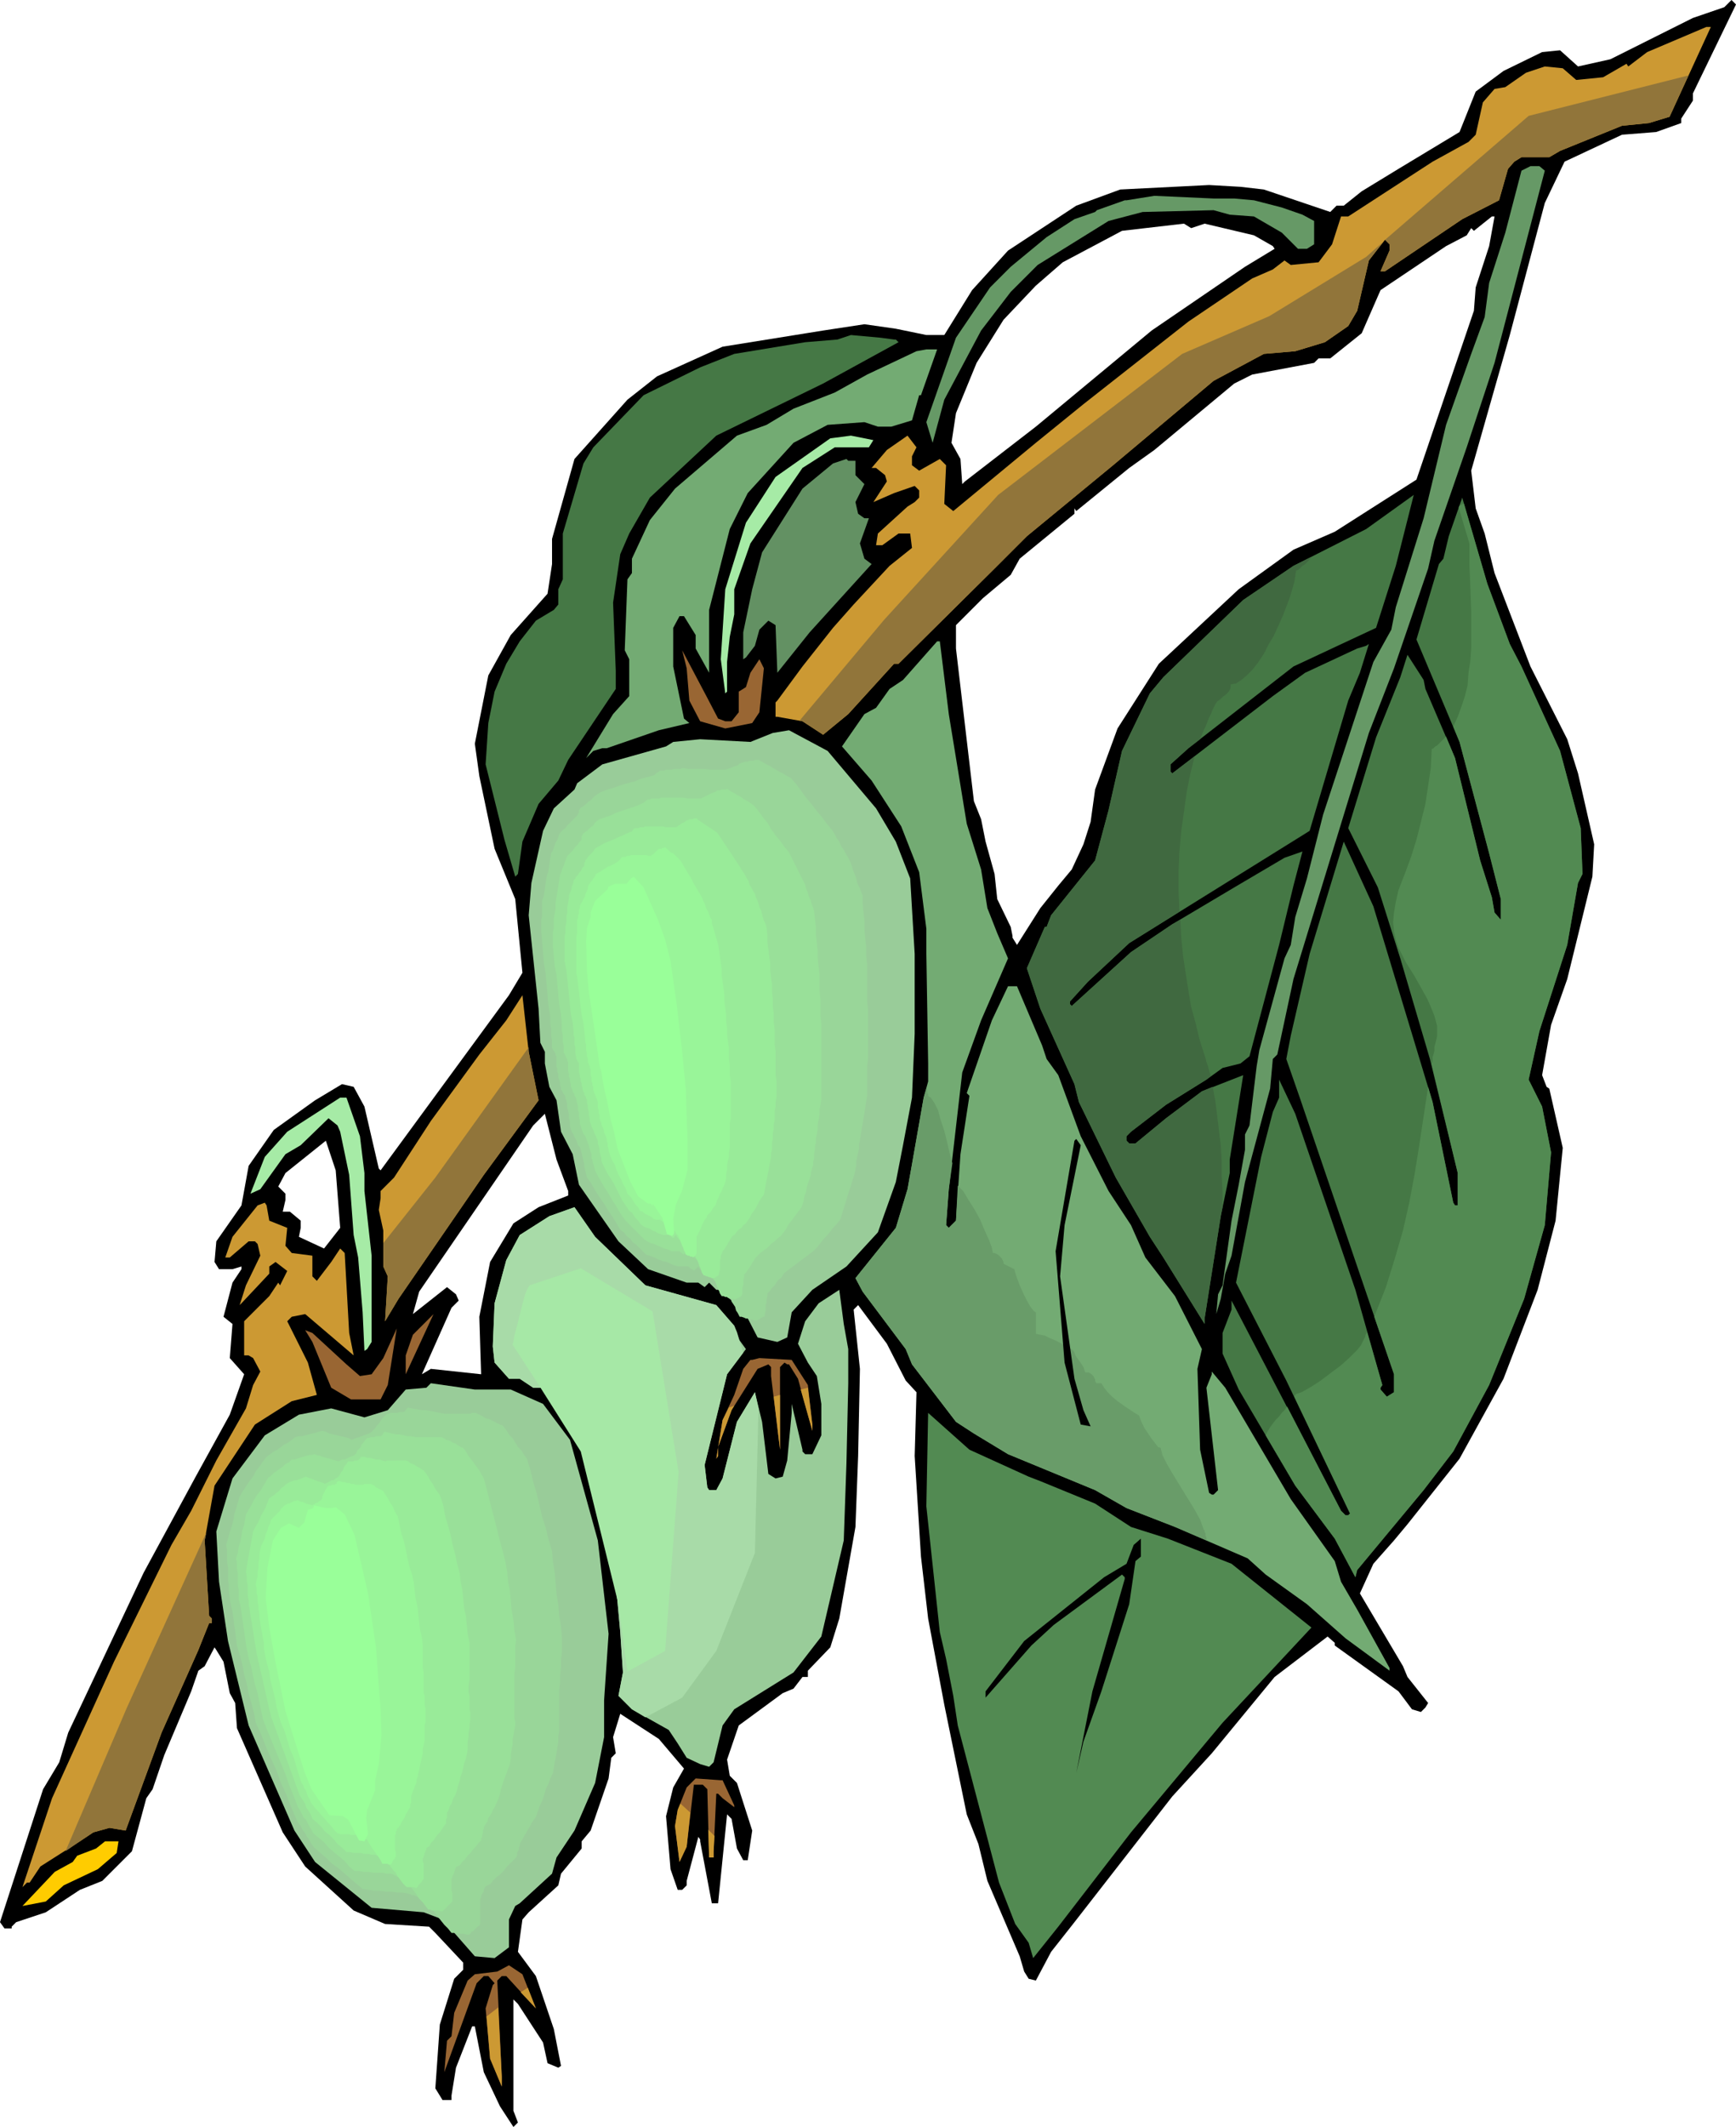 <svg xmlns="http://www.w3.org/2000/svg" fill-rule="evenodd" height="7.89in" preserveAspectRatio="none" stroke-linecap="round" viewBox="0 0 1934 2368" width="6.442in"><style>.brush1{fill:#000}.pen1{stroke:none}.brush3{fill:#457845}.brush4{fill:#73ab73}.brush5{fill:#a6eba6}.brush8{fill:#963}.brush9{fill:#9c9}.brush10{fill:#99d699}.brush11{fill:#99e099}.brush12{fill:#99eb99}.brush13{fill:#99f599}.brush14{fill:#9f9}.brush15{fill:#c93}.brush17{fill:#528a52}</style><path class="pen1 brush1" d="M1886 104v8l-13 20v5l-28 10-38 3-64 30-22 46-39 147-43 151 5 42 10 28 11 44 40 104 41 81 12 38 18 79-2 36-28 114-18 51-10 56 5 13 3 2 15 66-8 81-20 77-38 99-49 89-58 73-15 18-23 26-15 33 48 81 5 12 23 29-3 5-5 5-10-3-15-20-71-51v-3l-8-7-59 45-70 85-44 48-109 140-26 33-17 32-8-2-5-8-5-17-36-84-10-41-13-33-25-122-18-96-8-69-7-112 2-71-12-13-21-41-32-43-5 5 7 66-2 97-3 79-18 102-10 32-25 26v7h-6l-10 13-12 5-49 36-13 38 3 18 8 8 17 53-5 33h-5l-7-13-6-33-5-5-10 99h-7l-13-69v-2l-2-3-13 49v5l-5 5h-5l-8-23-5-59 8-32 12-21-28-33-43-28-8 26 3 18-5 5-3 23-20 58-10 12v8l-23 28-3 13-33 30-7 8-5 36 20 27 20 59 8 41-3 2-12-5-5-23-28-43-5-5v124l5 13-5 5-15-23-18-38-10-51h-3l-18 46-5 31v5h-10l-8-13 5-71 16-51 10-10v-8l-31-33-7-7-49-3-35-15-54-49-25-38-51-116-2-28-6-11-7-35-8-13-2-3-11 21-7 5-8 23-30 71-13 38-7 10-16 59-33 33-25 10-38 25-33 11-5 5v2H5l-5-7 48-148 18-30 10-33 84-178 58-107 38-69 16-45-16-18 3-38-10-8 10-38 10-15v-3l-10 3h-15l-5-8 2-23 28-40 8-44 28-40 46-33 30-18 13 3 12 22 16 69 2 2 143-195 15-25-8-82-23-56-17-81-5-36 15-76 25-45 41-46 5-33v-28l25-89 59-66 33-26 73-33 112-18 46-7 35 5 34 7h20l31-50 40-44 76-50 49-18 99-5 35 2 26 3 74 25 7-7h8l20-16 41-25 68-41 18-45 31-23 43-21 20-2 20 18 36-8 92-46 35-12 8-8 5 5-48 99zm-227 170-15 46-2 26-64 188-91 58-46 20-61 44-89 83-46 72-25 68-5 36-8 25-13 28-15 18-20 25-26 41-5-8v-2l-2-10-15-31-3-28-10-36-5-25-8-20-20-170v-26l30-30 31-26 10-18 61-50v-6l2 3 59-48 28-20 89-74 20-10 69-13 5-5h13l35-28 21-48 73-49 23-12 5-8 3 3 20-16h3l-6 33zm-317-25 55 13 21 12 2 3-33 20-104 71-129 107-79 61-3 3-2-28-10-18 5-33 23-56 30-48 36-38 30-26 66-35 69-8 8 5 15-5zM633 1326v5l-33 13-28 18-26 43-12 61 2 64-56-6-10 6 33-74 8-8-3-7-10-8-38 30 7-25 127-185 13-13 13 51 13 35zm-254 41-18 23-28-13 2-10v-8l-12-10h-8l3-13v-7l-8-8 8-15 45-36 11 33 5 64z"/><path class="pen1" d="m1721 190-56 214-31 94-36 104-7 31-38 111-28 72-84 274-18 84-5 5-3 33-28 104-15 82-7 20-5 28-5 17 2-22 5-10 10-72 8-40 7-39v-17l5-10 8-66 3-18 28-102 7-15 5-31 13-43 18-71 56-170 20-36 5-25 31-99 25-104 28-79 15-41 5-38 18-56 18-69 10-5h10l6 5zm-346 31 22 2 31 8 23 8 13 7v26l-8 5h-10l-18-18-31-18-27-2-18-5-79 2-38 10-79 49-30 30-33 43-41 77-13 48-7-23 33-94 38-56 23-23 40-33 31-20 23-8 2-2 31-11h2l31-5 66 3h23z" style="fill:#696"/><path class="pen1 brush3" d="M996 378h2l3 3-84 46-119 58-74 69-23 40-10 23-8 54 3 76v20l-53 79-11 23-22 26-18 42-5 36-3 3-12-41-21-84 3-46 7-35 13-31 15-25 18-23 20-12 5-6v-17l5-11v-51l23-78 11-18 56-58 63-31 38-15 79-13 36-3 15-5 33 3 15 2z"/><path class="pen1 brush4" d="M1026 440h-2l-8 28-23 7h-15l-15-5-41 3-38 20-51 56-20 40-23 90v70l-15-27v-15l-13-21h-5l-7 13v43l12 58 6 5-34 8-58 20h-5l-10 3-8 8 30-49 18-20v-41l-5-10 3-79 5-7v-16l20-43 28-35 69-59 33-12 30-18 46-18 36-20 55-26 11-2h12l-18 51z"/><path class="pen1 brush5" d="M968 498h-38l-36 23-58 84-18 51v28l-5 25-3 28v33l-2 2-5-38 5-78 23-74 33-51 61-43 23-3 25 5-5 8z"/><path class="pen1" style="fill:#639163" d="M953 513v16l10 10-10 20 3 13 7 5h5l-10 28 5 17 8 6-69 76-36 45-2-53-8-5-10 10-5 18-10 13-3 2v-30l10-48 11-41 45-71 34-28 15-5 2 2h8z"/><path class="pen1 brush3" d="m1533 699-92 43-117 91-20 18v8l2 2 112-86 36-26 58-27 10-3 3-2-10 32-13 31-43 145-8 5-193 120-46 43-20 22v3l2 2 66-60 46-31 69-41 56-33 20-7-10 38-16 66-33 124-10 8-20 5-18 13-45 28-39 30-5 5v5l3 3h7l34-28 40-30 46-18-15 94v15l-10 48-18 114v6l-46-74-15-23-38-66-41-84-5-20-38-84-15-45 20-46h2l5-13 49-61 15-56 15-66 31-64 15-18 89-86 56-38 81-41 53-38-20 79-22 69zm149 18 13 25 43 94 23 86 2 51-5 10-12 69-31 96-12 54 15 30 10 51-7 81-23 82-39 96-40 74-33 43-74 89-2 8-23-43-44-59-63-107-18-40v-23l10-26v-10l122 234 5 5h3l2-2-71-148-56-109 28-140 13-50 7-16v-20l18 38 67 196 30 106-2 3v2l7 8 8-5v-20l-41-120-64-188-15-43 5-26 21-91 38-125 33 72 66 218 23 112 2 3h3v-36l-31-127-33-112-25-79-33-66 31-101 27-67 8-25 18 28 2 10 33 77 28 114 13 41 3 17 7 8v-23l-13-51-33-124-48-114 25-84 5-6 6-25 15-43 28 96 25 67z"/><path class="pen1 brush4" d="m1057 795 20 122 16 51 7 43 11 28 12 28-30 69-21 58-15 130-3 40 3 3 8-8 5-74 10-65-3-3 28-81 18-38h10l28 66 5 15 13 18 25 68 31 61 25 38 16 36 33 43 30 59-5 22 3 90 10 48 3 2h2l5-5-13-114 6-15v-3l15 18 73 124 49 69 7 23 18 31 36 65v3l-49-36-43-38-46-33-20-18-81-35-54-21-35-20-97-40-38-23-20-13-49-64-7-17-48-64-8-15 45-56 13-43 5-28 13-74 5-18v-20l-2-122v-28l-8-63-20-51-33-51-33-38 25-36 13-7 15-21 15-10 38-43h3l10 81z"/><path class="pen1" style="fill:#699c69" d="m1032 1212 1 1v4l1 1v2l1 1 2 1 2 3 2 3 4 8 3 11 4 12 3 12 3 13 3 11-4 29-3 40 3 3 8-8 2-39 6 6 6 10 7 11 6 11 5 12 5 11 3 8 1 6h2l2 1 2 1 2 2 2 2 1 2 1 2v2l12 6 1 4 2 6 3 8 4 9 4 8 4 7 4 5 2 1v24l5 1 5 1 6 3 5 2 6 3 5 3 6 3 4 3 1 2 1 3 2 3 3 4 2 3 2 3 1 3 1 3h4l3 2 2 2 1 2 1 2v2l1 1v1h6l3 5 4 5 5 5 6 5 7 5 6 4 6 4 5 3 1 3 2 5 3 6 4 6 4 6 4 5 3 4 3 1 2 8 5 10 7 12 8 13 8 13 8 13 6 11 4 11 1 1v2l1 1v3l1 2v3l-35-15-54-21-35-20-97-40-38-23-20-13-49-64-7-17-48-64-8-15 45-56 13-43 5-28 13-74 3-10z"/><path class="pen1 brush8" d="m800 800 8 3h7l8-10v-23l8-5 5-16 10-15 5 10-5 49-8 12-30 6-28-8-12-23-3-36-5-20 28 53 12 23z"/><path class="pen1 brush9" d="m976 900 22 37 16 41 5 84v89l-3 71-10 53-8 41-20 56-35 38-38 26-23 25-5 28-11 5-22-5-16-31-28-22h-2l-8-8-5 5-7-5h-13l-43-15-33-31-44-63-7-34-13-25-5-35-8-15-5-26v-13l-5-10-2-38-11-104 3-36 13-58 12-25 23-21 3-7 28-21 71-20 8-5 30-3 56 3 25-10 18-3 43 23 54 64z"/><path class="pen1 brush10" d="m927 924 3 5 2 4 3 4 2 5 3 4 2 4 3 5 2 4 2 5 1 4 2 5 2 5 1 5 2 4 2 5 2 5v9l1 10 1 9v10l1 10 1 9v10l1 9v41l1 10v55l-1 9v32l-1 6-1 7-1 6-1 6-1 6-1 6-1 6-1 6-1 5v5l-1 4-1 5-1 5v4l-1 5-1 5-2 6-2 7-2 6-2 6-2 7-2 6-2 7-2 6-4 5-4 4-3 4-4 5-4 4-3 4-4 5-4 4-4 3-4 3-4 3-4 3-4 3-4 3-4 3-4 3-2 3-2 3-3 2-2 3-2 3-3 3-2 3-3 3v3l-1 4v3l-1 3v6l-1 4v3h-2l-1 1h-1l-1 1-1 1h-1l-1 1h-4l-2-1h-2l-3-1h-2l-2-1-3-1h-2l-2-4-2-3-1-4-2-3-2-3-1-4-2-3-2-4-3-3-3-2-3-3-3-2-3-3-3-3-3-2-3-3h-2l-1-1v-1h-1l-1-1-1-1-1-1-1-1v-1l-1 1-1 1-1 1-1 1-1 1v-1h-1l-1-1h-1l-1-1-1-1-1-1h-11l-4-1-5-2-4-2-5-1-5-2-4-2-5-2-4-1-4-4-3-3-4-4-4-3-3-4-4-3-3-4-4-3-4-7-5-8-5-7-4-7-5-7-5-8-4-7-5-7-1-4-1-4-1-4v-3l-1-4-1-4-1-4-1-4-1-3-2-2-1-3-1-3-2-3-1-3-2-3-1-3-1-4v-4l-1-4v-4l-1-4-1-4v-4l-1-4-1-2v-2l-1-2-1-1-1-2-1-2-1-1v-2l-1-3v-3l-1-3-1-3v-3l-1-3v-3l-1-2v-12l-1-1v-2l-1-1v-1l-1-1-1-1v-1l-1-1v-9l-1-5v-8l-1-5v-9l-2-12-1-12-1-11-1-12-2-12-1-12-1-12-1-12v-12l1-4v-17l2-6 1-7 1-7 1-7 2-6 1-7 1-7 1-6 2-3 1-3 1-3 1-3 2-3 1-3 1-3 2-3 2-2 3-2 2-3 2-2 3-3 2-2 2-2 3-3v-1l1-1v-3l1-1v-1l3-2 3-2 3-3 3-2 2-2 3-3 3-2 3-2 8-3 7-2 8-3 7-2 8-2 7-3 8-2 7-2 1-1 1-1 1-1h1l1-1 1-1h4l3-1h6l3-1h7l3-1 6 1h18l6 1h17l3-1 3-1 2-1 3-1 3-1 2-2 3-1 3-1h3l2-1h4l2-1h4l4 2 5 3 4 2 5 3 5 3 4 2 5 3 4 2 6 7 6 8 5 7 6 7 6 8 6 7 5 7 6 7z"/><path class="pen1 brush11" d="m879 949 2 4 2 4 2 4 2 4 2 4 2 4 2 4 2 4 2 4 1 4 2 5 1 4 2 4 1 4 2 5 1 4 1 9 1 8v9l1 9 1 9v8l1 9 1 9v18l1 10v18l1 9v84l-1 6-1 5v6l-1 5-1 6v5l-1 6-1 4v5l-1 4v4l-1 4v5l-1 4v4l-2 6-1 6-2 6-2 6-1 6-2 5-1 6-2 6-3 4-3 4-3 4-3 4-3 4-2 4-3 4-3 4-4 3-3 3-3 2-3 3-3 3-3 2-4 3-3 3-2 2-2 3-2 3-1 2-2 3-2 3-2 3-2 2v3l-1 3v6l-1 3v6l-1 3h-1v1h-1l-1 1h-1l-1 1h-1l-1 1-2-1h-2l-2-1h-2l-1-1h-2l-2-1h-2l-2-3-1-3-2-4-1-3-1-3-2-3-1-3-2-3-2-3-3-2-2-2-3-3-2-2-3-2-2-3-3-2h-1l-1-1-1-1-1-1-1-1-1-1v-1h-1l-1 1-1 1v1h-1v1l-1-1h-1v-1h-1l-1-1-1-1h-9l-4-2-4-1-4-2-3-1-4-2-4-1-4-2-3-2-3-3-3-3-3-3-3-3-3-3-3-3-3-3-3-4-4-6-4-7-4-6-4-7-4-6-4-7-4-7-3-6-1-4-1-3-1-4-1-3v-3l-1-4-1-3-1-4-1-2-1-3-1-3-1-2-2-3-1-2-1-3-1-3-1-3v-4l-1-4v-4l-1-3v-4l-1-4-1-4v-1l-1-2-1-1v-2l-1-1-1-2v-1l-1-2-1-3v-2l-1-3v-3l-1-2v-3l-1-3v-10l-1-2v-2l-1-1v-1l-1-1v-1l-1-1v-1l-1-1v-8l-1-4v-8l-1-4v-8l-1-11-2-11-1-11-1-11-1-11-2-10-1-11-1-11v-15l1-4v-11l1-6 1-6v-6l1-6 1-6 1-6 1-7 1-6 1-2 1-3 1-3 1-2 1-3 1-3 1-2 1-3 2-2 2-2 2-2 2-3 2-2 2-2 1-2 2-2 1-1v-4l1-1v-1l2-2 3-2 2-2 2-2 3-2 2-3 2-2 3-2 6-2 6-2 6-3 6-2 6-2 6-2 6-2 6-3h1v-1h1l1-1 1-1h1v-1h3l2-1h8l3-1h24l5 1h15l2-1 2-1 2-1 2-1 2-1 2-1 3-1 2-1 1-1h3l2-1h5l1-1 4 3 4 2 3 2 4 2 4 3 4 2 3 2 4 3 5 6 5 7 5 6 4 7 5 7 5 6 5 7 5 6z"/><path class="pen1 brush12" d="m830 974 2 4 2 3 1 4 2 3 2 4 2 3 1 4 2 4 1 3 1 4 2 4 1 4 1 4 1 3 2 4 1 4 1 8v8l1 8 1 8 1 7v8l1 8 1 8v8l1 9v8l1 8v9l1 8v17l1 7v26l1 7v19l-1 5v5l-1 5v10l-1 5v5l-1 4v7l-1 4v8l-1 4v4l-1 5-1 5-1 6-1 5-1 5-1 5-1 6-1 5-3 4-2 3-2 4-2 4-2 3-3 4-2 4-2 3-2 3-3 2-2 3-3 2-2 2-2 3-3 2-2 3-1 2-2 3-1 2-2 3-1 2-2 2-1 3-1 2v3l-1 3v10l-1 3v2l-1 1-1 1h-1v1h-1l-1 1h-3l-2-1h-1l-2-1h-1l-2-1h-1l-2-3-1-3-1-3-1-2-1-3-1-3-2-3-1-3-2-2-2-2-2-2-2-2-2-2-2-2-2-2-2-3h-2v-1l-1-1-1-1v-1h-1v-1h-1v1l-1 1v1h-1v1-1h-1l-1-1-1-1h-1v-1h-7l-3-1-3-1-3-2-3-1-3-2-3-1-3-1-3-2-2-2-2-3-3-3-2-3-2-3-3-2-2-3-2-3-4-6-3-6-3-6-3-6-3-5-4-6-3-6-3-6-1-3v-3l-1-3-1-4v-3l-1-3-1-3v-3l-1-2-1-3-1-2-1-2-1-3-1-2-1-2-1-3-1-3v-3l-1-4v-3l-1-4v-3l-1-3v-4l-1-1v-1l-1-2-1-1v-2l-1-1v-1l-1-2v-2l-1-3v-2l-1-2v-3l-1-2v-2l-1-3v-11h-1v-1l-1-1v-1l-1-1v-2l-1-4v-7l-1-3v-8l-1-3v-4l-1-10-2-9-1-10-1-10-1-10-1-10-1-9-2-10v-27l1-5v-6l1-5v-6l1-5v-6l1-5 1-6v-2l1-3 1-2 1-3v-2l1-2 1-3v-2l2-2 1-2 2-2 1-2 2-2 1-2 1-2 2-2v-4h1v-2l2-2 1-2 2-2 2-2 2-2 1-2 2-2 2-1 5-3 4-2 5-2 5-2 4-2 5-2 4-2 5-2h1v-1h1v-1l1-1 1-1h4l2-1h4l2-1h19l4 1h11l2-1 1-1 2-1 1-1 2-1 2-1 1-1 2-1h1l1-1h4l1-1h3l2 2 3 2 3 2 3 2 3 2 3 2 3 2 3 2 4 6 4 6 4 6 4 6 4 6 4 6 3 5 4 6z"/><path class="pen1 brush13" d="m782 999 1 3 2 4 1 3 1 3 2 3 1 3 1 3 2 3v4l1 3 1 3 1 4 1 3 1 4 1 3 1 3 1 7 1 7 1 7 1 7v7l1 7 1 7 1 7v8l1 7 1 8v7l1 8v7l1 7 1 8v12l1 6v12l1 6v43l-1 5v27l-1 5v5l-1 4-1 5v5l-1 5v4l-1 5-1 3-2 4-1 3-2 3-1 3-2 4-1 3-1 3-2 2-2 3-1 2-2 2-2 2-1 3-2 2-1 2-1 2-1 2-1 3-1 2-1 2-1 2-1 2-1 2v19l-1 1v1h-1v1h-1l-1 1-1-1h-2l-1-1h-2l-1-1h-1l-1-3-1-2-1-3-1-2-1-3-1-2-1-3-1-2-1-2-2-2-1-2-2-2-1-1-2-2-1-2-2-2h-1v-1l-1-1-1-1v-1h-1v-1 1l-1 1v1l-1 1v-1l-1-1h-1v-1l-1-1v1h-4l-3-1-2-2-2-1-2-1-2-1-2-1-2-2-3-1-1-2-2-3-2-2-2-3-1-2-2-3-2-2-2-2-2-6-3-5-2-5-3-5-2-5-2-6-3-5-2-5-1-3-1-3v-2l-1-3v-3l-1-3v-2l-1-3-1-2-1-2v-2l-1-3-1-2-1-2v-2l-1-2-1-3v-3l-1-3v-3l-1-3v-6l-1-3v-1l-1-1v-1l-1-2v-1l-1-1v-1l-1-2v-4l-1-2v-2l-1-2v-4l-1-3v-7l-1-1v-3h-1v-2l-1-1v-4l-1-3v-3l-1-4v-6l-1-3v-3l-1-9-1-9-2-9-1-8-1-9-1-9-1-8-1-9-1-3v-41l1-4v-15l1-2v-3l1-2v-4l1-2v-2l1-3 1-1 1-2 1-2 1-2 1-1v-2l1-2 1-2v-1l1-1v-3l1-2 1-1 1-2 2-2 1-2 1-1 1-2 1-2 4-2 3-2 3-2 3-2 3-1 4-2 3-2 3-2v-1h1v-1h1v-1l1-1h4l1-1h3l2-1h17l3 1h2l1-1 2-1 1-1 1-1 1-1 1-1 1-1 1-1h3l1-1h2l1-1 2 2 2 2 2 2 3 1 2 2 2 2 2 2 2 2 3 5 3 5 3 5 3 5 3 6 3 5 3 5 3 5z"/><path class="pen1 brush14" d="m733 1024 8 22 6 24 7 49 6 52 4 42 1 31 1 25v33l-6 23-7 16-3 16 1 16-2 3-6-2-5-18-8-12-3-4v3l-2-3h-3l-11-8-9-17-14-36-4-19-4-15-4-21-2-8-3-15-1-8-2-6-3-22-9-61-2-21-1-35 1-15 4-12v-5l5-13 14-13 1-3 7-3h13l5-6 3-2 11 12 16 36z"/><path class="pen1 brush5" d="m401 1265 5 41v20l8 72v96l-5 8-3 2-2-43-5-61-5-25-5-67-10-48-3-7-10-8-31 30-17 10-28 39-11 5 16-41 25-28 59-38h7l15 43z"/><path class="pen1 brush1" d="m1186 1364-5 57 16 114 10 35 8 18-11-2-18-69-10-124 21-123 2-2 5 7-18 89z"/><path class="pen1 brush15" d="m300 1359 20 8-2 20 7 8 23 3v23l5 5 16-21 10-15 5 5 5 89 5 25-54-46-15 3-5 5 23 46 10 36-28 7-41 26-45 68-11 61 5 84 3 3v5h-3l-12 30-41 92-40 109-18-3-18 5-15 10-44 28-12 18h-3l-5 5 33-99 69-152 64-130 22-38 28-56 33-58 8-26 8-15-8-15-5-3h-5v-38l28-28 10-15 2 3 8-16-13-10-7 5v8l-31 33-2 2 7-22 16-33-3-13-3-3h-7l-21 18h-5l8-23 28-35 8-3 2 3 3 17zm300-134-61 83-95 138-15 25 3-50-5-11v-40l-5-23 2-13v-8l15-15 41-63 54-74 30-38 18-28 7 63 11 54zM1860 130l-23 7-30 3-69 28-12 7h-31l-8 5-7 8-10 35-41 21-86 58h-5l10-23v-7l-5-5-18 23-13 56-10 17-26 18-33 10-35 3-56 30-112 94-96 79-36 36-107 106h-5l-51 56-28 23-23-15-28-5h-2v-16l2-2 28-38 34-43 23-26 40-43 25-20-2-16h-13l-18 13h-7l2-13 33-30 8-5 5-5v-8l-5-5-23 8-23 10 15-23-2-7-10-8h-5l17-20 23-16 10 13-5 10v10l8 6 23-13 7 7-2 43 10 8 92-76 53-43 117-92 71-48 23-10 13-10 7 5 31-3 15-20 10-31h8l94-61 40-22 8-8 8-36 13-15 12-2 23-16 21-7 20 2 15 13 30-3 26-15 2 3 21-16 66-28h5l-46 100z"/><path class="pen1 brush9" d="m719 1431 79 22 20 23 5 15 8 11-21 28-25 101 3 25 2 3h8l7-13 16-63 20-33 8 33 7 58 8 5 8-2 5-18 5-53v-10l12 51v2l3 3h8l10-21v-35l-5-31-10-15-11-21 8-25 15-20 23-15 5 38 5 28v38l-2 89-3 86-25 107-31 40-66 41-13 18-10 41-5 5-10-3-15-7-10-16-10-15-41-23-15-15 5-26-3-45-8-87-10-58-12-26-18-58-10-10-21-28-5-5h-13l-15-10h-12l-16-18-2-18 2-48 13-48 15-28 33-21 28-10 23 33 56 54z"/><path class="pen1" style="fill:#a8dba8" d="m821 1483 7 23-18 24-25 101 3 25 2 3h8l7-13 16-63 20-33 4 18-4 161-43 109-38 52-41 22-15-9-15-15 5-26-3-45-8-87-10-58-12-26-18-58-10-10-21-28-5-5h-13l-15-10h-12l-16-18-2-18 2-48 13-48 15-28 33-21 28-10 23 33 56 54 79 22 20 23 3 7z"/><path class="pen1 brush8" d="m452 1509 8-23 23-23-31 67v-21zm-28 49h-33l-22-13-21-51-8-13 8 3 38 35 15 13 13-2 13-18 15-33-10 63-8 16zm476-16 5 44v7l-16-58-10-16h-2l-3-2-5 5v92l-10-82v-10l-3-3-12 5-29 46-15 41v10l-2 3 7-43 13-28 10-29 8-10h2l8-2 36 2 18 28z"/><path class="pen1 brush9" d="M549 1547h20l36 16 30 40 31 112 12 104-5 74v41l-10 51-23 53-20 30-5 18-36 33-5 3-7 15v31l-16 12-22-2-36-41-21-8-58-5-63-51-23-35-51-117-23-94-10-66-3-56 18-59 36-48 38-23 36-7 37 10 26-8 20-23 23-2 5-5 49 7h20z"/><path class="pen1 brush10" d="M513 1574h11l2-1h4l4 2 4 2 3 2 4 1 4 2 4 2 4 2 3 1 4 5 3 5 4 4 3 5 3 5 4 4 3 5 3 4 4 13 3 13 4 13 3 13 3 13 4 12 3 13 4 13 1 12 2 12 1 12 1 12 2 12 1 12 2 12 1 12v16l-1 9v8l-1 9v8l-1 8v46l-1 6v6l-1 6-1 6-1 6-1 5-1 6-1 6-3 6-2 6-3 6-2 7-2 6-3 6-2 6-2 6-3 4-2 3-2 4-2 3-2 4-2 3-2 4-2 3-1 2v2l-1 2v2l-1 2-1 2v3l-1 2-3 3-4 4-4 4-3 4-4 4-4 3-4 4-3 4h-1l-1 1h-1l-1 1h-1l-1 2-1 2v2l-1 1-1 2-1 2v2l-1 1v28l-1 2-2 1-2 2-1 1-2 2-2 1-1 2-2 1h-2l-3-1h-7l-2-1h-5l-4-5-4-4-4-5-4-5-3-4-4-5-4-4-4-5-2-1-3-1-2-1-2-1-2-1h-2l-2-1-3-1-6-1h-6l-6-1h-7l-6-1h-6l-6-1-7-1-6-5-7-6-7-6-7-6-7-5-6-6-7-6-7-6-3-4-2-4-3-4-2-4-3-4-2-4-3-4-2-4-6-14-5-13-6-13-5-14-6-13-6-14-5-13-6-13-2-11-3-11-3-11-2-10-3-11-2-11-3-11-3-10-1-8-1-8-1-7-1-8-1-7-2-8-1-7-1-8v-6l-1-7v-13l-1-6v-13l-1-6 2-7 2-7 2-6 2-7 1-7 2-6 2-7 2-7 3-5 4-6 4-6 4-5 3-6 4-5 4-6 4-5 4-3 4-3 4-2 4-3 4-3 4-2 4-3 4-3 4-1h3l4-1 4-1 4-1 4-1 3-1 4-1 4 1 4 2 4 1 5 1 4 1 4 1 4 1 4 2 2-1 3-1 3-1 3-1 2-1 3-1 3-1 2-1 2-2 3-3 2-3 2-2 2-3 2-3 2-2 3-3h2l2-1h8l2-1h5l1-1 1-1v-1h1v-1h1v-1l5 1 6 1 5 1h5l5 1 5 1 5 1 6 1h17z"/><path class="pen1 brush11" d="M477 1600h14l3 1 3 2 4 1 3 2 3 1 3 2 3 2 3 1 3 4 3 5 3 4 3 4 3 4 3 4 2 4 3 5 3 11 3 12 3 12 3 11 3 12 3 12 3 11 3 12 2 11 1 11 2 10 1 11 1 11 2 11 1 11 2 11-1 7v23l-1 8v49l1 4v4l-1 5-1 6-1 5v5l-1 6-1 5v5l-1 6-2 5-2 6-2 5-2 6-2 6-1 5-2 6-2 5-2 4-2 3-1 3-2 3-2 3-1 4-2 3-2 3v2l-1 2v3l-1 2v2l-1 2v2l-3 3-3 4-3 3-3 4-3 3-3 4-3 3-3 4h-1l-1 1h-1l-1 1-1 2v1l-1 2v1l-1 2-1 2v1l-1 2v13l1 3v9l-2 2-1 1-1 1-2 2-1 1-1 1-2 2-1 1h-2l-2-1h-8l-2-1h-2l-3-4-3-4-4-4-3-5-3-4-3-4-4-4-3-4-2-1-2-1-2-1h-1l-2-1-2-1-2-1-2-1h-5l-5-1h-10l-5-1h-6l-5-1h-5l-6-5-5-6-6-5-6-5-6-5-5-6-6-5-6-5-2-4-2-3-2-4-2-4-3-3-2-4-2-4-2-3-5-13-5-12-4-12-5-12-5-12-5-12-5-12-5-13-2-9-2-10-2-10-3-10-2-9-2-10-3-10-2-10-1-6-1-7-1-7-1-7-1-7-1-7-1-7-2-7v-11l-1-6v-12l-1-6v-6l-1-5 2-6 1-7 2-6 1-6 1-6 2-6 1-6 1-6 3-5 3-5 3-6 3-5 4-5 3-5 3-5 3-5 3-2 3-3 3-2 4-3 3-2 3-3 4-2 3-3h3l3-1 3-1 3-1 4-1 3-1h3l3-1 3 1 4 1 3 1 3 1 4 1 3 1 4 1 3 1 2-1 2-1h3l2-1 2-1 2-1 3-1 2-1 2-2 1-3 2-2 2-2 1-3 2-2 2-3 2-2h2l2-1h4l2-1h6v-1h1v-1l1-1v-1h1v-1l5 1 4 1 4 1h4l5 1 4 1h4l5 1h14z"/><path class="pen1 brush12" d="M441 1626h11l3 1 2 2 3 1 2 1 3 2 2 1 3 2 2 1 3 4 2 3 2 4 3 4 2 4 2 3 3 4 2 4 3 10 2 11 3 10 3 11 2 10 3 11 2 10 3 11 1 9 2 10 1 10 1 10 2 9 1 10 1 10 2 10v41l-1 7v7l1 4v15l1 4v8l-1 5v4l-1 5v5l-1 5v9l-1 5-1 5-2 5-1 5-1 5-2 5-1 5-2 6-1 5-1 2-1 3-2 3-1 3-1 3-2 3-1 3-1 3-1 1v6l-1 1v5l-3 4-2 3-2 3-3 3-2 3-2 3-3 3-2 4h-1l-1 1h-1v2l-1 2v1l-1 1v2l-1 1v2l-1 1v3l1 3v17l-1 1-1 2-1 1-1 1-1 1-1 1-1 2-1 1h-1l-2-1h-8l-1-1-3-3-3-4-3-4-2-4-3-3-3-4-2-4-3-3-1-1-2-1-1-1h-2l-1-1-2-1h-1l-2-1h-4l-4-1h-4l-4-1h-8l-4-1h-4l-5-5-5-4-4-5-5-5-5-4-4-5-5-5-5-4-1-3-2-4-2-3-2-3-1-4-2-3-2-3-2-3-4-11-4-11-4-11-4-11-4-11-4-11-4-11-4-11-2-8-2-9-2-9-2-9-2-9-2-8-2-9-2-9-1-6-1-6-1-6-1-7-1-6-1-6-1-6-1-7-1-5v-5l-1-5v-11l-1-5v-5l-1-5 1-6 1-6 1-5 1-6 1-5 1-6 1-5 1-6 2-4 3-5 2-4 2-5 3-5 2-4 2-5 2-5 3-2 3-2 2-2 3-2 2-3 3-2 2-2 3-2 2-1 3-1 2-1h3l2-1 3-1 2-1 3-1 2 1 3 1 3 1 2 1 3 1 3 1 3 1 2 1 2-1 2-1 2-1 1-1h2l2-1 1-1 2-1 2-2 1-2 1-2 2-2 1-3 1-2 2-2 1-2 1-1h5l2-1h3l2-1 1-1v-1h1v-1h4l3 1h3l4 1 3 1h4l3 1 4 1 1-1h10z"/><path class="pen1 brush13" d="m405 1653 1-1h7l2 1 2 1 2 2 2 1 2 1 2 1 2 1 1 2 2 3 2 3 2 4 2 3 2 3 1 3 2 4 2 3 2 9 2 10 3 9 2 9 2 10 2 9 3 9 2 9 1 9 1 9 2 8 1 9 1 9 1 9 2 8 1 9v24l1 7v22l1 3v10l1 4v15l-1 4v17l-1 5-1 4v5l-1 4-1 5-1 4-1 5-1 4-1 5-1 2v3l-1 3-1 2-1 3-1 2-1 3-1 3v7l-1 2v3l-2 3-1 2-2 3-1 3-2 3-2 3-1 3-2 2v1h-1v1h-1v2l-1 1v3l-1 1v16l1 3v5l-1 1v1l-1 1-1 1-1 2v1l-1 1-1 1h-2l-1-1h-6l-2-4-2-3-2-3-3-4-2-3-2-3-2-3-2-4h-1l-1-1-1-1h-1l-1-1h-1l-2-1-1-1h-9l-3-1h-9l-3-1-4-4-3-4-4-4-3-4-4-4-3-4-4-4-3-4-2-3-1-3-2-3-1-3-1-3-2-3-1-3-2-3-3-9-3-10-3-10-4-9-3-10-3-10-4-9-3-10-2-8-1-7-2-8-2-8-2-8-1-8-2-7-2-8-1-6-1-5v-6l-1-5-1-6-1-5-1-6-1-5v-5l-1-5v-4l-1-5v-5l-1-4v-5l-1-5 1-5 1-4v-5l1-5v-5l1-5v-5l1-5 1-4 2-4 2-4 1-5 2-4 1-4 2-4 1-4 2-2 2-2 2-2 2-2 2-2 1-2 2-2 2-2 2-1 2-1h1l2-1 2-1 2-1h2l1-1 2 1 2 1h2l2 1 2 1 3 1h2l2 1 1-1h1l1-1 2-1h1l1-1 1-1 2-1 1-2v-2l1-2 1-2 1-2 1-2 1-1 1-2 1-1h3l1-1h3l1-1h1v-2h1v-1h3l2 1h3l2 1h3l2 1h3l2 1h9z"/><path class="pen1 brush14" d="m369 1679 5-1 10 8 11 23 15 65 9 61 3 43 2 24 1 30-3 32-4 18v11l-8 20-1 2-1 9 2 18-4 8-6-1-12-23-6-4-15-1-20-29-8-20-21-67-11-54-7-39-4-33 2-34 6-30 9-14 9-5 11 5 6-6 4-14 6-2 1-3 13 3h6z"/><path class="pen1 brush17" d="m1146 1644 13 5 61 25 40 26 41 13 71 28 89 71-99 106-102 122-81 105-28 35-5-17-15-21-18-46-46-175-5-33-8-41-7-30-15-140 2-104 46 41 66 30z"/><path class="pen1 brush1" d="m1265 1738-7 48-31 97-20 56-8 35 18-91 36-125v-2l-3-3-76 56-25 23-51 58v-7l43-56 89-71 25-15 8-21 8-7v20l-6 5z"/><path class="pen1 brush8" d="m805 1982 13 28v2l-13-10-5-5h-2l-3 64v7h-5l-2-76-5-5h-10l-8 69-8 17-5-40 3-18 10-25 10-10 28 2h2z"/><path class="pen1" style="fill:#fc0" d="m130 2063-21 18-38 18-20 18-26 5 36-38 20-11 5-7 21-8 10-8h15l-2 13z"/><path class="pen1 brush8" d="m597 2236-33-36h-5l-5 5 5 107v11l-13-31-5-56 8-26 2-2-7-8h-5l-8 8-36 99 3-35 5-5 3-26 15-36 8-7 25-3 13-7 15 10 15 38z"/><path class="pen1" style="fill:#a6e8a6" d="m590 1431 57-19 80 48 29 179-15 199-42 23-10-75-42-170-48-76-28-43 1-3 1-7 3-11 3-12 3-12 3-11 3-7 2-3z"/><path class="pen1 brush17" d="m1625 565 12 40v23l1 25 1 27v42l-1 14-2 13-1 14-3 12-4 12-4 11-5 11 7 17 33 124 13 51v23l-7-8-3-17-13-41-28-114-10-24-2 2-2 2-2 2-2 2-2 2-2 1-2 2-2 1-1 21-3 20-3 20-5 20-5 20-6 19-7 19-7 18-3 13-2 12-1 11 1 10 2 9 3 9 4 8 4 8 10 16 9 16 5 9 4 9 4 10 3 11v12l-1 4-1 4-1 4v4l-1 4-1 3v4l-1 4 29 121v36h-3l-2-3-23-112-5-17-5 33-5 33-5 31-6 32-7 31-9 31-10 32-13 33 22 64v20l-8 5-7-8v-2l2-3-17-59-1 2-1 2v1l-1 2-1 2-1 2-1 2-1 2-4 5-8 8-10 9-12 9-12 9-11 7-9 5-6 2-1 1v1h-1v1l62 130-2 2h-3l-5-5-60-116-3 4-3 3-3 4-4 4-3 4-3 4-3 5-2 4 33 56 44 59 23 43 2-8 74-89 33-43 40-74 39-96 23-82 7-81-10-51-15-30 12-54 31-96 12-69 5-10-2-51-23-86-43-94-13-25-25-67-26-89h-2v1h-2v1h-1l-1 2z"/><path class="pen1" style="fill:#406940" d="m1461 620-2 3-3 3-2 2-3 2-2 2-2 2-2 1h-1l-2 13-5 17-8 21-10 22-6 10-5 10-6 9-7 9-6 6-6 5-6 4-6 1v4l-2 4-3 3-4 3-3 3-3 2-2 3-1 2-2 4-2 5-2 4-2 5-2 5-2 4-2 5-2 5-13 10-20 18v8l2 2 25-19-5 20-4 20-3 22-3 21-2 23-1 22v22l1 23-56 35-46 43-20 22v3l2 2 66-60 46-31 9-5 1 20 2 20 3 20 3 19 3 18 5 18 4 17 5 16 1 3 1 3 1 4 1 3 1 3 1 4 1 3 1 3-5 4-45 28-39 30-5 5v5l3 3h7l34-28 40-30 12-5 3 16 2 16 2 17 2 16 1 17v17l1 18v17l-2 10-18 114v6l-46-74-15-23-38-66-41-84-5-20-38-84-15-45 20-46h2l5-13 49-61 15-56 15-66 31-64 15-18 89-86 56-38 20-10z"/><path class="pen1" d="m73 2061 68-159 89-196-2 9 5 84 3 3v5h-3l-12 30-41 92-40 109-18-3-18 5-15 10-16 11zm354-677 58-73 104-145v5l11 54-61 83-95 138-15 25 3-50-5-11v-26zm464-582 94-112 127-139 205-157 97-42 108-66 18-16-15 20-13 56-10 17-26 18-33 10-35 3-56 30-112 94-96 79-36 36-107 106h-5l-51 56-28 23-23-15-3-1zm652-535 160-138 178-45-21 46-23 7-30 3-69 28-12 7h-31l-8 5-7 8-10 35-41 21-86 58h-5l10-23v-7l-5-5z" style="fill:#91753a"/><path class="pen1 brush15" d="m812 1567 6-2-3 5-15 41v10l-2 3 7-43 7-14zm50-12 7-2v61l-7-59zm30-8 8-2 5 41v7l-13-46zm-134 461 11 10-4 38-8 17-5-40 3-18 3-7zm31 29 7 7-1 17v7h-5l-1-31zm-201 176-8 5 17 18-9-23zm-33 22-13 10 4 47 13 31v-11l-4-77z"/></svg>
